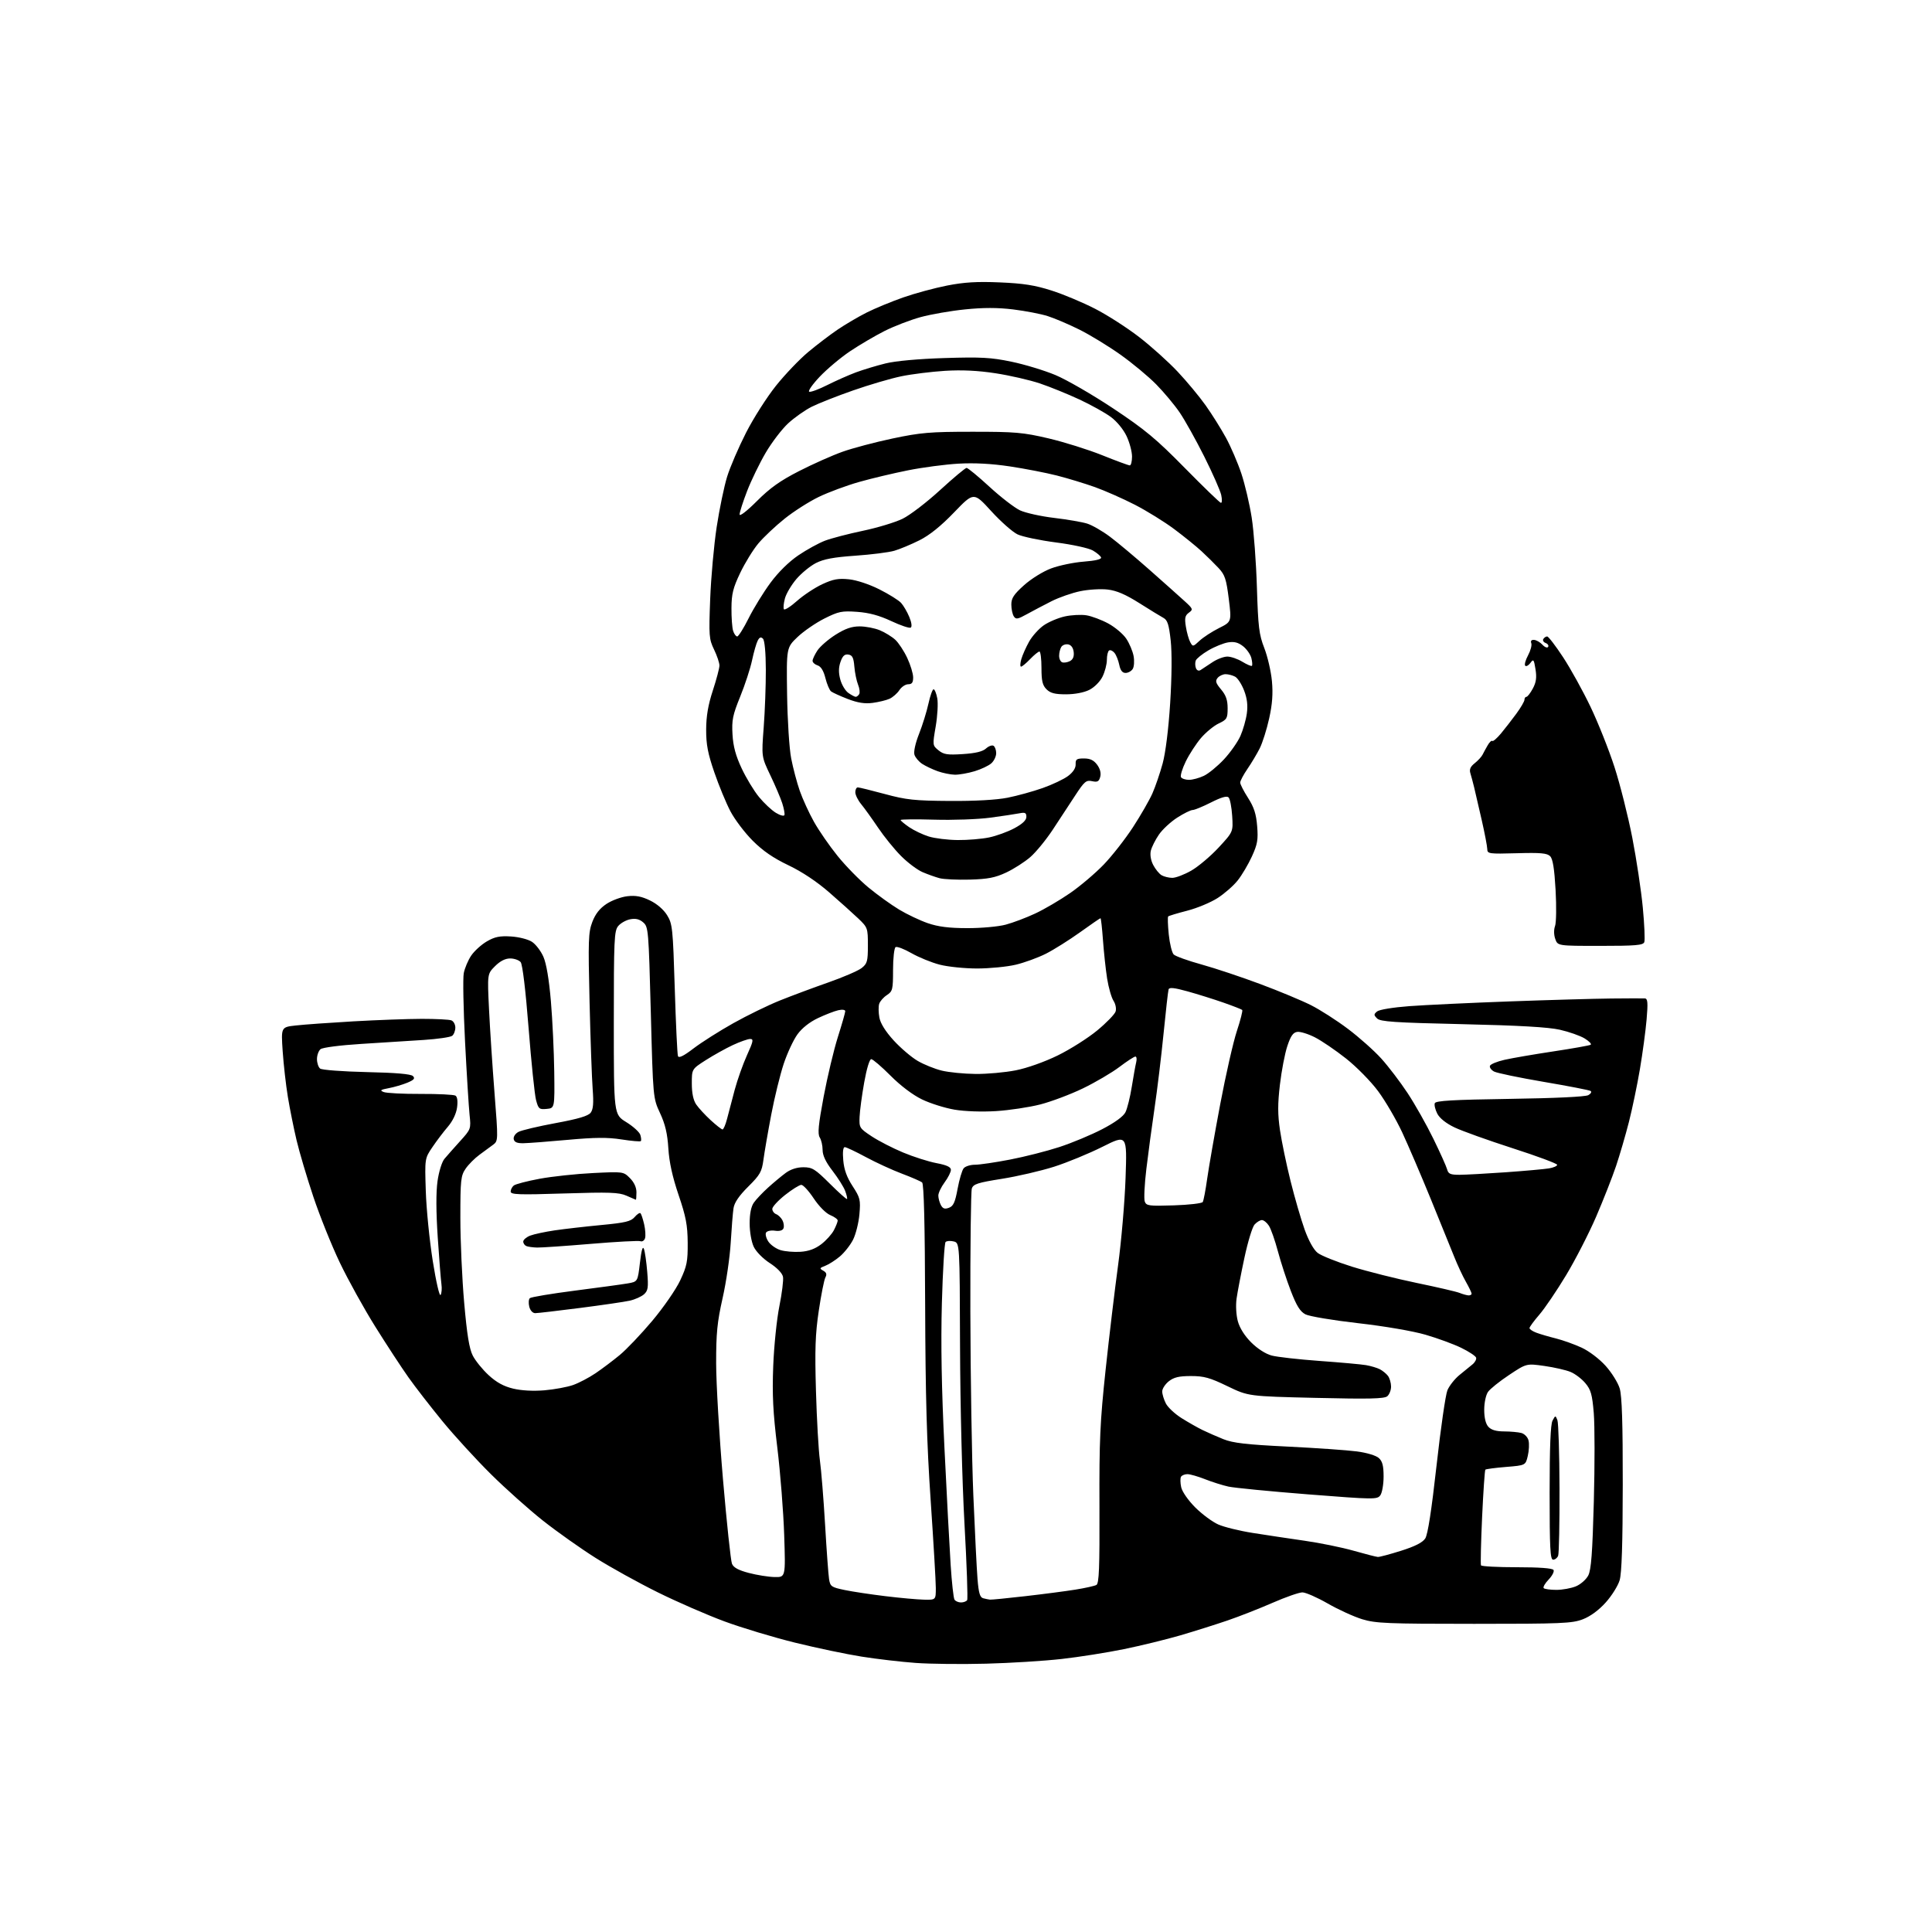 <?xml version="1.0" encoding="UTF-8" standalone="no"?>
<svg 
  version="1.1" 
  xmlns="http://www.w3.org/2000/svg" 
  xmlns:xlink="http://www.w3.org/1999/xlink" 
  xmlns:svg="http://www.w3.org/2000/svg"
  xmlns:rdf="http://www.w3.org/1999/02/22-rdf-syntax-ns#"
  xmlns:cc="http://creativecommons.org/ns#"
  xmlns:dc="http://purl.org/dc/elements/1.1/"
  viewBox="0 0 768 768"
  width="768"
  height="768"
>
<style>svg {background-color: white; }</style>"
<path stroke="none" fill="black" fill-rule="evenodd" d="M392.00,661.34C382.38,661.60 369.77,661.46 364.00,661.04C358.23,660.62 348.57,659.50 342.55,658.54C336.52,657.59 324.59,655.09 316.04,652.98C307.48,650.87 294.86,647.07 287.99,644.53C281.12,641.99 269.20,636.80 261.50,632.99C253.80,629.18 242.66,623.02 236.74,619.28C230.83,615.55 221.43,608.90 215.86,604.50C210.30,600.10 200.96,591.76 195.11,585.97C189.27,580.18 180.62,570.73 175.89,564.97C171.17,559.21 165.07,551.35 162.35,547.50C159.62,543.65 153.70,534.60 149.20,527.40C144.69,520.19 138.34,508.72 135.08,501.90C131.82,495.08 127.08,483.29 124.55,475.70C122.01,468.11 119.02,458.04 117.90,453.31C116.78,448.58 115.22,440.84 114.44,436.11C113.66,431.37 112.73,423.18 112.37,417.90C111.72,408.29 111.72,408.29 117.61,407.64C120.85,407.27 131.15,406.54 140.50,406.00C149.85,405.47 162.08,405.02 167.67,405.01C173.26,405.01 178.55,405.27 179.42,405.61C180.29,405.94 181.00,407.24 181.00,408.48C181.00,409.73 180.44,411.20 179.75,411.75C179.06,412.29 174.00,413.03 168.50,413.39C163.00,413.74 151.82,414.46 143.66,414.97C135.16,415.50 128.23,416.40 127.41,417.07C126.64,417.72 126.00,419.48 126.00,421.00C126.00,422.52 126.56,424.21 127.25,424.77C127.94,425.33 136.18,425.95 145.72,426.17C157.35,426.42 163.34,426.94 164.15,427.75C165.09,428.69 164.60,429.27 161.93,430.39C160.04,431.17 156.71,432.15 154.52,432.56C151.23,433.18 150.88,433.45 152.52,434.10C153.61,434.54 160.21,434.88 167.19,434.85C174.16,434.82 180.40,435.13 181.05,435.53C181.79,435.99 182.03,437.73 181.69,440.25C181.36,442.70 179.96,445.63 178.05,447.87C176.33,449.87 173.56,453.52 171.89,456.00C168.84,460.50 168.84,460.50 169.26,473.50C169.49,480.65 170.74,493.14 172.03,501.26C173.34,509.51 174.71,515.47 175.14,514.77C175.57,514.08 175.72,512.17 175.48,510.51C175.25,508.86 174.58,500.48 174.01,491.89C173.33,481.72 173.30,473.94 173.92,469.54C174.46,465.73 175.66,461.86 176.68,460.65C177.67,459.47 180.46,456.32 182.87,453.65C187.21,448.86 187.25,448.75 186.66,443.15C186.34,440.04 185.52,426.93 184.86,414.00C184.20,401.07 183.97,388.86 184.35,386.86C184.74,384.86 186.06,381.72 187.30,379.88C188.54,378.04 191.35,375.49 193.53,374.22C196.69,372.39 198.64,371.99 203.13,372.26C206.30,372.46 209.94,373.39 211.47,374.39C212.97,375.37 215.01,378.04 216.01,380.33C217.19,383.01 218.25,389.34 218.99,398.00C219.62,405.43 220.21,418.02 220.32,426.00C220.50,440.50 220.50,440.50 217.30,440.81C214.36,441.09 214.03,440.82 213.09,437.31C212.53,435.21 211.20,422.35 210.13,408.71C208.93,393.50 207.71,383.36 206.97,382.46C206.30,381.66 204.43,381.00 202.80,381.00C200.84,381.00 198.82,382.03 196.78,384.07C193.71,387.14 193.71,387.14 194.40,401.32C194.78,409.12 195.76,424.05 196.58,434.50C198.04,453.16 198.03,453.53 196.09,455.00C195.00,455.82 192.55,457.62 190.65,459.00C188.75,460.38 186.25,462.88 185.10,464.56C183.18,467.37 183.00,469.00 183.00,484.11C183.00,493.17 183.68,508.37 184.52,517.87C185.63,530.55 186.54,536.14 187.93,538.87C188.98,540.92 191.81,544.42 194.24,546.65C197.35,549.52 200.22,551.09 203.97,551.99C207.28,552.79 211.98,553.04 216.43,552.67C220.36,552.33 225.47,551.39 227.80,550.57C230.12,549.75 234.15,547.64 236.76,545.87C239.37,544.10 243.69,540.85 246.36,538.64C249.04,536.43 254.85,530.32 259.28,525.06C263.71,519.79 268.70,512.58 270.38,509.00C273.06,503.29 273.42,501.46 273.37,494.00C273.31,487.00 272.68,483.65 269.74,475.00C267.30,467.80 266.02,461.98 265.68,456.50C265.31,450.61 264.44,446.91 262.39,442.50C259.60,436.50 259.60,436.50 258.71,402.50C257.84,369.68 257.74,368.44 255.69,366.67C254.20,365.37 252.68,365.01 250.54,365.42C248.87,365.74 246.71,366.95 245.75,368.11C244.15,370.04 244.00,373.42 244.00,406.62C244.00,443.02 244.00,443.02 248.95,446.06C251.67,447.74 254.19,450.02 254.54,451.13C254.89,452.24 254.98,453.36 254.73,453.61C254.48,453.86 251.02,453.56 247.04,452.94C241.52,452.08 236.46,452.12 225.65,453.11C217.87,453.82 209.94,454.42 208.02,454.45C205.54,454.49 204.45,454.02 204.21,452.82C204.02,451.87 204.84,450.62 206.09,449.95C207.30,449.30 213.95,447.73 220.86,446.45C229.91,444.78 233.81,443.62 234.80,442.32C235.82,440.97 236.02,438.54 235.60,433.00C235.28,428.88 234.72,413.25 234.36,398.28C233.77,373.77 233.88,370.61 235.46,366.48C236.67,363.30 238.40,361.10 241.09,359.32C243.22,357.91 246.97,356.53 249.41,356.26C252.72,355.88 255.03,356.32 258.39,357.95C261.15,359.28 263.81,361.58 265.18,363.80C267.31,367.24 267.49,368.95 268.23,392.98C268.66,407.01 269.23,419.09 269.50,419.81C269.84,420.72 271.76,419.78 275.74,416.73C278.91,414.32 286.00,409.82 291.50,406.74C297.00,403.66 305.32,399.60 310.00,397.72C314.68,395.84 323.34,392.61 329.26,390.54C335.17,388.47 341.13,385.90 342.51,384.82C344.74,383.06 345.00,382.13 345.00,375.81C345.00,368.95 344.90,368.67 341.20,365.13C339.10,363.13 333.91,358.47 329.65,354.76C324.71,350.46 318.83,346.54 313.40,343.95C307.40,341.09 303.21,338.21 299.20,334.18C296.06,331.04 292.08,325.78 290.35,322.49C288.62,319.19 285.74,312.23 283.95,307.00C281.37,299.51 280.69,295.92 280.71,290.00C280.73,284.68 281.50,280.17 283.36,274.50C284.80,270.10 285.98,265.63 285.99,264.57C285.99,263.50 285.03,260.64 283.85,258.20C281.85,254.06 281.75,252.76 282.31,238.13C282.64,229.54 283.80,216.65 284.89,209.50C285.98,202.35 287.85,193.35 289.04,189.50C290.23,185.65 293.62,177.78 296.57,172.00C299.51,166.22 304.87,157.83 308.47,153.33C312.06,148.84 317.81,142.83 321.23,139.97C324.66,137.10 329.94,133.08 332.98,131.02C336.02,128.96 341.20,125.91 344.50,124.25C347.80,122.59 354.32,119.89 359.00,118.25C363.68,116.61 371.54,114.48 376.49,113.51C383.30,112.18 388.38,111.87 397.49,112.26C406.79,112.65 411.42,113.38 418.00,115.49C422.68,116.98 430.48,120.25 435.35,122.76C440.22,125.26 448.09,130.32 452.85,134.00C457.61,137.68 464.47,143.85 468.10,147.71C471.73,151.56 476.74,157.59 479.24,161.11C481.74,164.62 485.38,170.43 487.33,174.00C489.28,177.57 492.04,183.99 493.46,188.25C494.88,192.51 496.73,200.39 497.57,205.75C498.41,211.11 499.34,223.60 499.64,233.50C500.13,249.28 500.49,252.26 502.58,257.62C503.89,260.99 505.25,266.89 505.61,270.74C506.08,275.76 505.77,279.94 504.51,285.61C503.55,289.95 501.86,295.30 500.75,297.50C499.64,299.70 497.44,303.38 495.86,305.68C494.29,307.98 493.00,310.41 493.00,311.09C493.00,311.77 494.40,314.51 496.12,317.18C498.49,320.89 499.35,323.55 499.74,328.40C500.18,333.81 499.86,335.62 497.64,340.47C496.21,343.60 493.67,347.89 492.01,349.98C490.35,352.08 486.75,355.23 484.01,356.99C481.27,358.75 475.83,361.02 471.92,362.02C468.02,363.02 464.62,364.05 464.37,364.30C464.12,364.55 464.23,367.76 464.60,371.45C464.98,375.13 465.86,378.72 466.56,379.42C467.26,380.12 472.26,381.92 477.67,383.41C483.08,384.91 493.57,388.41 501.00,391.19C508.43,393.96 517.48,397.73 521.11,399.56C524.75,401.39 531.37,405.63 535.82,408.99C540.28,412.34 546.24,417.65 549.08,420.79C551.92,423.93 556.64,430.12 559.56,434.55C562.48,438.98 567.08,447.12 569.77,452.64C572.47,458.15 574.93,463.64 575.25,464.83C575.72,466.64 576.54,467.00 580.16,467.00C582.55,466.99 590.80,466.54 598.50,466.00C606.20,465.45 613.96,464.75 615.75,464.45C617.54,464.15 619.00,463.51 619.00,463.03C619.00,462.54 611.01,459.57 601.25,456.43C591.49,453.28 581.10,449.56 578.17,448.15C574.83,446.55 572.29,444.52 571.35,442.71C570.53,441.12 570.08,439.24 570.35,438.54C570.73,437.55 577.54,437.16 600.17,436.82C618.13,436.56 630.23,435.98 631.38,435.34C632.43,434.74 632.82,434.01 632.27,433.66C631.72,433.33 623.33,431.70 613.61,430.05C603.89,428.39 595.03,426.55 593.91,425.95C592.79,425.35 592.06,424.33 592.27,423.69C592.49,423.04 595.10,421.96 598.08,421.29C601.06,420.61 609.79,419.11 617.48,417.95C625.17,416.79 631.84,415.60 632.31,415.31C632.78,415.02 631.70,413.89 629.92,412.80C628.13,411.71 623.70,410.16 620.08,409.34C615.48,408.30 603.81,407.63 581.23,407.12C554.30,406.51 548.70,406.13 547.43,404.86C546.06,403.49 546.06,403.20 547.42,402.06C548.29,401.34 553.82,400.44 560.22,399.96C566.43,399.50 584.33,398.65 600.00,398.08C615.67,397.51 633.90,396.99 640.50,396.92C647.10,396.85 653.12,396.84 653.88,396.89C654.99,396.98 655.12,398.59 654.55,405.25C654.16,409.79 652.96,418.68 651.89,425.00C650.82,431.32 648.85,440.77 647.52,446.00C646.18,451.23 643.89,459.10 642.41,463.50C640.93,467.90 637.37,476.96 634.50,483.63C631.62,490.31 626.24,500.79 622.54,506.93C618.85,513.06 614.06,520.12 611.91,522.60C609.76,525.09 608.00,527.49 608.00,527.94C608.00,528.39 609.24,529.22 610.75,529.78C612.26,530.35 615.75,531.37 618.50,532.05C621.25,532.74 625.84,534.38 628.70,535.70C631.69,537.08 635.76,540.17 638.26,542.95C640.66,545.61 643.18,549.66 643.86,551.94C644.75,554.90 645.10,565.81 645.07,590.12C645.05,613.69 644.66,625.39 643.83,628.18C643.17,630.39 640.67,634.38 638.28,637.03C635.55,640.07 632.20,642.53 629.22,643.68C624.95,645.33 620.85,645.50 586.00,645.50C551.54,645.50 546.87,645.31 541.50,643.67C538.20,642.66 532.03,639.85 527.80,637.42C523.56,634.99 519.02,633.00 517.72,633.00C516.41,633.00 511.10,634.85 505.92,637.12C500.74,639.38 492.68,642.55 488.00,644.15C483.32,645.75 474.89,648.41 469.27,650.06C463.64,651.70 453.51,654.18 446.77,655.56C440.02,656.94 428.88,658.70 422.00,659.47C415.12,660.25 401.62,661.09 392.00,661.34zM382.00,637.00C383.04,637.00 384.14,636.58 384.46,636.07C384.78,635.55 384.30,621.94 383.40,605.82C382.47,589.02 381.71,558.91 381.63,535.30C381.50,494.10 381.50,494.10 379.11,493.49C377.79,493.16 376.34,493.26 375.88,493.72C375.43,494.17 374.77,505.11 374.41,518.02C373.97,534.22 374.29,552.04 375.43,575.50C376.33,594.20 377.45,615.18 377.90,622.12C378.35,629.06 379.03,635.24 379.42,635.87C379.80,636.49 380.96,637.00 382.00,637.00zM367.25,635.89C372.00,636.00 372.00,636.00 372.00,631.25C372.00,628.64 371.08,613.00 369.96,596.50C368.40,573.67 367.88,555.09 367.76,518.71C367.66,486.52 367.27,470.64 366.56,470.05C365.98,469.57 362.35,467.99 358.50,466.54C354.65,465.09 348.20,462.12 344.17,459.95C340.14,457.78 336.38,456.00 335.80,456.00C335.14,456.00 334.92,457.97 335.21,461.25C335.53,464.95 336.63,467.98 338.92,471.50C341.94,476.14 342.13,476.95 341.63,482.71C341.33,486.12 340.18,490.68 339.09,492.83C337.99,494.99 335.63,497.97 333.85,499.47C332.07,500.97 329.46,502.63 328.06,503.17C325.76,504.04 325.68,504.24 327.26,505.12C328.53,505.84 328.77,506.57 328.10,507.81C327.60,508.75 326.42,514.68 325.48,521.01C324.09,530.29 323.88,536.45 324.36,553.00C324.68,564.27 325.39,576.65 325.92,580.50C326.46,584.35 327.38,595.83 327.98,606.00C328.57,616.17 329.29,625.93 329.56,627.69C330.03,630.65 330.46,630.95 335.74,632.05C338.85,632.70 346.15,633.80 351.95,634.50C357.75,635.21 364.64,635.83 367.25,635.89zM393.51,635.88C394.06,635.95 400.36,635.33 407.51,634.51C414.65,633.70 423.65,632.52 427.50,631.90C431.35,631.28 435.10,630.45 435.83,630.05C436.90,629.47 437.14,623.32 437.05,598.91C436.95,572.61 437.28,565.26 439.50,544.50C440.91,531.30 443.14,512.62 444.45,503.00C445.76,493.38 447.10,477.73 447.43,468.23C448.03,450.97 448.03,450.97 438.26,455.86C432.89,458.55 424.23,462.12 419.00,463.79C413.77,465.45 404.44,467.62 398.26,468.60C388.66,470.12 386.91,470.69 386.32,472.44C385.94,473.57 385.68,495.65 385.73,521.50C385.79,547.35 386.32,580.20 386.92,594.50C387.52,608.80 388.26,623.74 388.58,627.69C389.03,633.25 389.54,634.98 390.83,635.33C391.75,635.57 392.95,635.82 393.51,635.88zM618.70,632.00C621.10,632.00 624.59,631.36 626.47,630.58C628.34,629.80 630.54,627.86 631.36,626.27C632.52,624.03 633.02,617.36 633.57,596.94C633.96,582.40 633.95,566.55 633.55,561.72C632.93,554.32 632.40,552.44 630.20,549.83C628.77,548.12 626.13,546.11 624.33,545.37C622.54,544.62 617.86,543.55 613.94,542.99C606.80,541.98 606.80,541.98 599.91,546.56C596.11,549.08 592.33,552.11 591.51,553.30C590.66,554.51 590.00,557.61 590.00,560.39C590.00,563.60 590.58,565.99 591.65,567.17C592.80,568.43 594.74,569.00 597.90,569.01C600.43,569.02 603.52,569.30 604.76,569.63C606.01,569.97 607.29,571.29 607.61,572.60C607.94,573.90 607.81,576.66 607.32,578.73C606.43,582.50 606.43,582.50 598.66,583.13C594.39,583.48 590.70,583.97 590.45,584.21C590.21,584.46 589.63,592.95 589.16,603.08C588.70,613.21 588.50,621.84 588.72,622.25C588.94,622.66 595.36,623.00 603.00,623.00C611.87,623.00 617.12,623.39 617.55,624.08C617.92,624.68 617.04,626.39 615.60,627.90C614.15,629.41 613.28,630.94 613.65,631.32C614.03,631.69 616.30,632.00 618.70,632.00zM307.89,626.90C312.28,627.00 312.28,627.00 311.73,610.25C311.43,601.04 310.20,585.40 309.00,575.50C307.27,561.30 306.93,554.44 307.37,543.00C307.68,535.02 308.78,524.31 309.82,519.19C310.85,514.07 311.50,508.83 311.25,507.55C310.98,506.13 308.93,503.99 306.02,502.11C303.29,500.34 300.54,497.55 299.62,495.60C298.70,493.67 298.00,489.66 298.00,486.32C298.00,482.47 298.57,479.63 299.66,478.08C300.57,476.77 303.11,474.09 305.31,472.10C307.50,470.12 310.66,467.49 312.34,466.25C314.29,464.81 316.81,464.00 319.35,464.00C322.88,464.00 324.00,464.70 329.83,470.49C333.41,474.06 336.51,476.82 336.70,476.63C336.90,476.44 336.56,474.98 335.96,473.39C335.36,471.80 333.09,468.21 330.93,465.41C328.25,461.94 327.00,459.30 327.00,457.14C327.00,455.40 326.49,453.15 325.86,452.15C324.97,450.72 325.32,447.12 327.42,435.91C328.91,427.98 331.45,417.33 333.06,412.24C334.68,407.14 336.00,402.52 336.00,401.97C336.00,401.39 334.84,401.22 333.25,401.58C331.74,401.91 328.10,403.32 325.18,404.70C321.83,406.28 318.79,408.69 316.99,411.18C315.41,413.35 312.95,418.63 311.53,422.90C310.11,427.18 307.88,436.26 306.58,443.09C305.28,449.91 303.89,457.96 303.49,460.96C302.84,465.81 302.16,467.00 297.42,471.71C293.80,475.31 291.93,478.03 291.59,480.25C291.31,482.04 290.81,488.23 290.47,494.00C290.13,499.77 288.68,509.68 287.25,516.00C285.10,525.55 284.66,529.96 284.68,542.00C284.69,549.98 285.91,570.67 287.39,588.00C288.88,605.33 290.49,620.46 290.97,621.62C291.59,623.13 293.54,624.19 297.67,625.27C300.88,626.11 305.47,626.85 307.89,626.90zM617.39,620.00C616.24,620.00 616.00,615.47 616.00,593.43C616.00,575.23 616.36,566.19 617.16,564.71C618.29,562.59 618.33,562.59 619.09,564.52C619.51,565.61 619.89,577.83 619.93,591.67C619.97,605.51 619.73,617.55 619.39,618.42C619.06,619.29 618.16,620.00 617.39,620.00zM547.70,618.91C548.36,618.96 552.52,617.85 556.96,616.45C562.50,614.70 565.49,613.18 566.55,611.57C567.58,609.99 569.04,600.55 571.05,582.56C572.68,567.89 574.63,554.43 575.37,552.65C576.12,550.87 578.25,548.16 580.11,546.63C581.98,545.11 584.32,543.20 585.32,542.38C586.32,541.57 586.97,540.36 586.78,539.70C586.58,539.04 583.93,537.28 580.89,535.80C577.85,534.31 571.44,531.96 566.64,530.57C561.58,529.10 550.31,527.17 539.83,525.98C529.89,524.85 520.49,523.27 518.95,522.48C516.83,521.38 515.43,519.14 513.12,513.16C511.45,508.84 509.14,501.74 507.98,497.40C506.82,493.05 505.22,488.49 504.41,487.25C503.61,486.01 502.36,485.00 501.63,485.00C500.90,485.00 499.59,485.80 498.71,486.77C497.83,487.74 496.01,493.71 494.67,500.02C493.32,506.33 491.92,513.61 491.56,516.20C491.18,518.87 491.39,522.74 492.05,525.18C492.78,527.88 494.74,531.01 497.37,533.63C499.88,536.14 503.12,538.22 505.52,538.85C507.71,539.43 516.25,540.39 524.50,540.99C532.75,541.58 541.08,542.33 543.00,542.66C544.92,542.99 547.40,543.73 548.50,544.29C549.60,544.86 551.05,546.04 551.72,546.91C552.39,547.79 552.95,549.68 552.97,551.13C552.99,552.57 552.30,554.33 551.46,555.04C550.24,556.04 544.18,556.18 523.08,555.68C496.25,555.05 496.25,555.05 487.93,551.03C480.97,547.66 478.60,547.00 473.44,547.00C468.71,547.00 466.65,547.48 464.63,549.07C463.19,550.21 462.00,552.03 462.00,553.12C462.00,554.21 462.66,556.37 463.46,557.92C464.26,559.47 467.07,562.09 469.71,563.74C472.34,565.39 476.07,567.51 478.00,568.45C479.93,569.39 483.67,571.03 486.32,572.10C490.15,573.63 495.44,574.24 511.82,575.04C523.20,575.60 535.58,576.46 539.35,576.96C543.32,577.48 546.99,578.58 548.10,579.59C549.54,580.89 550.00,582.67 550.00,586.96C550.00,590.07 549.41,593.42 548.70,594.40C547.45,596.11 546.24,596.09 519.95,594.03C504.85,592.84 490.61,591.45 488.31,590.94C486.01,590.44 481.83,589.11 479.02,588.01C476.22,586.90 473.07,586.00 472.02,586.00C470.97,586.00 469.83,586.46 469.48,587.02C469.14,587.59 469.16,589.46 469.54,591.19C469.94,593.00 472.31,596.40 475.13,599.23C477.83,601.92 481.94,604.97 484.27,606.00C486.59,607.03 492.77,608.55 498.00,609.37C503.23,610.20 512.47,611.59 518.54,612.46C524.61,613.32 533.38,615.11 538.04,616.43C542.69,617.75 547.04,618.87 547.70,618.91zM212.77,522.00C211.74,522.00 210.78,520.95 210.39,519.43C210.04,518.01 210.14,516.49 210.62,516.04C211.11,515.60 219.15,514.25 228.50,513.05C237.85,511.85 247.30,510.56 249.50,510.18C253.50,509.50 253.50,509.50 254.38,502.00C254.97,496.94 255.49,495.15 255.98,496.50C256.38,497.60 256.97,501.72 257.29,505.65C257.79,511.82 257.61,513.04 256.01,514.50C254.98,515.42 252.42,516.57 250.32,517.04C248.22,517.51 239.30,518.81 230.50,519.94C221.70,521.07 213.72,522.00 212.77,522.00zM583.75,514.94C584.44,514.97 584.99,514.66 584.99,514.25C584.98,513.84 583.95,511.70 582.70,509.50C581.44,507.30 579.35,502.80 578.04,499.50C576.73,496.20 572.53,485.85 568.70,476.50C564.88,467.15 559.79,455.29 557.40,450.15C555.00,445.01 550.70,437.64 547.83,433.77C544.95,429.88 539.24,424.07 535.06,420.77C530.90,417.48 525.33,413.69 522.67,412.34C520.01,410.99 516.86,410.02 515.67,410.19C514.03,410.42 513.06,411.82 511.73,415.84C510.75,418.78 509.43,425.67 508.79,431.15C507.88,438.85 507.89,442.99 508.82,449.31C509.49,453.82 511.37,462.90 513.02,469.50C514.66,476.10 517.18,484.77 518.61,488.76C520.20,493.20 522.20,496.80 523.77,498.03C525.18,499.14 531.32,501.60 537.41,503.51C543.51,505.41 555.12,508.33 563.20,510.00C571.29,511.67 578.94,513.44 580.20,513.95C581.47,514.46 583.06,514.90 583.75,514.94zM318.21,497.61C321.44,497.40 324.02,496.46 326.46,494.60C328.41,493.11 330.68,490.59 331.50,489.00C332.33,487.40 333.00,485.68 333.00,485.17C333.00,484.66 331.66,483.69 330.02,483.01C328.30,482.30 325.54,479.50 323.47,476.39C321.50,473.42 319.28,471.00 318.54,471.00C317.79,471.00 314.89,472.81 312.09,475.02C309.29,477.24 307.00,479.73 307.00,480.55C307.00,481.38 307.69,482.33 308.53,482.65C309.37,482.97 310.49,484.05 311.02,485.05C311.56,486.04 311.75,487.48 311.46,488.25C311.12,489.14 309.90,489.49 308.08,489.23C306.52,489.00 304.92,489.32 304.53,489.95C304.14,490.57 304.54,492.18 305.42,493.52C306.29,494.85 308.47,496.39 310.26,496.94C312.04,497.48 315.62,497.78 318.21,497.61zM213.52,495.92C211.86,495.88 209.94,495.62 209.25,495.34C208.56,495.06 208.00,494.25 208.00,493.54C208.00,492.83 209.24,491.77 210.75,491.18C212.26,490.60 216.65,489.66 220.50,489.09C224.35,488.53 232.68,487.57 239.00,486.97C248.59,486.06 250.79,485.53 252.28,483.80C253.25,482.65 254.30,481.97 254.61,482.28C254.92,482.59 255.57,484.56 256.06,486.67C256.54,488.78 256.70,491.26 256.42,492.20C256.13,493.13 255.32,493.67 254.60,493.40C253.89,493.13 245.03,493.60 234.92,494.45C224.81,495.30 215.18,495.96 213.52,495.92zM377.22,480.11C378.98,479.46 379.67,477.96 380.66,472.56C381.35,468.85 382.43,465.18 383.08,464.41C383.72,463.63 385.74,463.00 387.57,463.00C389.40,463.00 395.67,462.08 401.50,460.95C407.33,459.83 416.18,457.58 421.16,455.95C426.14,454.32 433.79,451.13 438.15,448.86C443.23,446.22 446.56,443.79 447.39,442.12C448.11,440.68 449.24,436.12 449.90,432.00C450.56,427.88 451.35,423.49 451.66,422.25C451.96,421.01 451.82,420.00 451.33,420.00C450.84,420.00 447.98,421.86 444.97,424.14C441.96,426.42 435.45,430.24 430.50,432.64C425.55,435.03 417.90,437.91 413.50,439.04C409.10,440.16 401.21,441.35 395.96,441.68C390.31,442.03 383.57,441.80 379.46,441.11C375.63,440.46 369.80,438.63 366.50,437.03C362.82,435.25 357.98,431.59 354.00,427.59C350.42,424.00 346.98,421.05 346.34,421.03C345.66,421.01 344.51,424.81 343.54,430.25C342.63,435.34 341.80,441.50 341.70,443.95C341.51,448.26 341.66,448.51 346.50,451.71C349.25,453.53 354.88,456.42 359.00,458.14C363.12,459.86 369.09,461.76 372.25,462.36C376.36,463.14 378.00,463.91 378.00,465.03C378.00,465.90 376.88,468.14 375.50,470.00C374.12,471.86 373.00,474.23 373.00,475.26C373.00,476.29 373.46,477.98 374.01,479.03C374.79,480.47 375.56,480.73 377.22,480.11zM466.62,479.15C472.61,478.96 477.77,478.36 478.11,477.82C478.45,477.28 479.24,473.09 479.88,468.51C480.53,463.93 482.85,450.64 485.05,438.98C487.25,427.32 490.23,414.21 491.67,409.86C493.11,405.51 494.07,401.73 493.80,401.47C493.54,401.21 490.16,399.89 486.30,398.54C482.44,397.19 476.04,395.19 472.09,394.09C466.78,392.62 464.80,392.41 464.53,393.30C464.32,393.96 463.42,401.93 462.52,411.00C461.62,420.07 460.01,433.35 458.95,440.50C457.89,447.65 456.43,458.51 455.70,464.63C454.96,470.75 454.68,476.60 455.06,477.63C455.69,479.33 456.73,479.47 466.62,479.15zM252.75,476.92C252.61,476.87 250.93,476.14 249.00,475.29C246.03,473.98 242.27,473.85 224.25,474.42C206.20,475.00 203.00,474.88 203.00,473.67C203.00,472.89 203.56,471.80 204.25,471.25C204.94,470.70 209.55,469.50 214.50,468.58C219.45,467.66 228.97,466.64 235.65,466.31C247.76,465.71 247.80,465.71 250.40,468.31C252.06,469.97 253.00,472.01 253.00,473.95C253.00,475.63 252.89,476.96 252.75,476.92zM287.21,448.97C287.60,448.99 288.42,447.09 289.02,444.75C289.62,442.41 290.99,437.22 292.06,433.21C293.14,429.20 295.33,423.02 296.94,419.46C299.47,413.89 299.64,413.00 298.19,413.01C297.26,413.02 294.18,414.10 291.34,415.42C288.50,416.75 283.66,419.44 280.59,421.40C275.00,424.98 275.00,424.98 275.01,430.74C275.01,434.56 275.60,437.36 276.76,439.06C277.72,440.46 280.30,443.26 282.50,445.28C284.70,447.30 286.82,448.96 287.21,448.97zM387.79,426.91C392.35,426.96 399.55,426.31 403.79,425.47C408.31,424.58 415.22,422.12 420.50,419.54C425.45,417.11 432.50,412.65 436.17,409.61C439.84,406.58 443.12,403.19 443.47,402.09C443.83,400.97 443.45,399.08 442.62,397.80C441.80,396.53 440.67,392.57 440.10,389.00C439.54,385.43 438.80,378.56 438.45,373.75C438.10,368.94 437.66,365.00 437.47,365.00C437.28,365.00 433.61,367.52 429.31,370.61C425.01,373.69 418.92,377.52 415.76,379.12C412.60,380.71 407.20,382.68 403.76,383.49C400.32,384.31 393.43,384.98 388.46,384.99C383.49,384.99 376.76,384.31 373.52,383.46C370.27,382.62 365.23,380.56 362.32,378.90C359.41,377.23 356.57,376.15 356.01,376.49C355.46,376.84 355.00,380.91 355.00,385.54C355.00,393.38 354.83,394.06 352.54,395.57C351.19,396.45 349.81,398.02 349.49,399.05C349.16,400.07 349.20,402.53 349.57,404.51C350.00,406.83 352.02,410.05 355.25,413.59C358.01,416.60 362.29,420.26 364.77,421.71C367.24,423.16 371.57,424.91 374.38,425.59C377.20,426.27 383.23,426.87 387.79,426.91zM636.13,376.00C619.20,376.00 619.20,376.00 618.24,373.24C617.66,371.60 617.63,369.53 618.16,368.10C618.64,366.79 618.74,360.34 618.37,353.78C617.88,345.22 617.27,341.41 616.19,340.34C614.99,339.14 612.37,338.90 602.97,339.17C591.80,339.48 591.24,339.40 591.21,337.50C591.19,336.40 590.20,331.23 589.01,326.00C587.82,320.77 586.46,314.93 586.00,313.00C585.53,311.07 584.86,308.55 584.50,307.39C584.02,305.85 584.49,304.76 586.22,303.39C587.53,302.35 588.94,300.82 589.34,300.00C589.75,299.18 590.66,297.49 591.38,296.26C592.09,295.02 592.92,294.25 593.21,294.54C593.50,294.83 595.03,293.51 596.62,291.62C598.20,289.72 600.96,286.17 602.75,283.73C604.54,281.30 606.00,278.79 606.00,278.15C606.00,277.52 606.35,277.00 606.77,277.00C607.20,277.00 608.34,275.52 609.32,273.71C610.65,271.23 610.92,269.34 610.39,266.06C609.76,262.11 609.57,261.87 608.36,263.52C607.62,264.53 606.70,265.03 606.30,264.64C605.91,264.24 606.41,262.39 607.42,260.52C608.43,258.64 609.01,256.47 608.71,255.68C608.36,254.77 608.77,254.29 609.83,254.37C610.75,254.44 612.25,255.31 613.16,256.30C614.07,257.29 615.08,257.67 615.40,257.15C615.73,256.63 615.29,255.94 614.43,255.61C613.57,255.28 613.15,254.56 613.50,254.01C613.84,253.45 614.53,253.00 615.02,253.00C615.52,253.00 618.37,256.71 621.35,261.25C624.33,265.79 629.25,274.68 632.27,281.00C635.29,287.32 639.59,298.12 641.81,305.00C644.03,311.88 647.20,324.48 648.86,333.00C650.52,341.52 652.40,354.02 653.04,360.77C653.68,367.51 653.95,373.70 653.63,374.52C653.16,375.75 650.17,376.00 636.13,376.00zM384.50,368.95C390.00,368.97 396.87,368.35 399.77,367.57C402.67,366.80 407.97,364.80 411.55,363.12C415.13,361.45 421.37,357.79 425.42,354.99C429.46,352.20 435.47,347.09 438.78,343.65C442.08,340.21 447.30,333.54 450.38,328.82C453.45,324.10 456.93,318.05 458.11,315.37C459.29,312.69 461.12,307.35 462.17,303.50C463.33,299.23 464.50,289.88 465.16,279.50C465.82,269.04 465.90,259.46 465.37,254.60C464.67,248.27 464.10,246.50 462.50,245.63C461.40,245.04 457.08,242.39 452.90,239.75C447.47,236.32 443.88,234.77 440.36,234.36C437.64,234.03 432.74,234.32 429.46,235.00C426.18,235.67 421.02,237.47 418.00,238.99C414.98,240.52 410.58,242.83 408.23,244.13C404.54,246.18 403.84,246.30 403.00,245.00C402.47,244.18 402.02,242.08 402.02,240.34C402.00,237.81 402.99,236.29 407.05,232.65C409.89,230.10 414.59,227.17 417.80,225.97C420.93,224.79 426.78,223.57 430.78,223.26C435.40,222.91 437.94,222.31 437.70,221.61C437.50,221.01 436.03,219.76 434.42,218.83C432.79,217.89 426.33,216.47 419.77,215.63C413.32,214.79 406.43,213.35 404.48,212.42C402.52,211.49 397.80,207.32 394.00,203.15C387.08,195.57 387.08,195.57 379.29,203.66C374.04,209.12 369.54,212.74 365.50,214.77C362.20,216.42 357.70,218.30 355.50,218.94C353.30,219.58 346.32,220.46 340.00,220.90C331.43,221.50 327.44,222.24 324.36,223.81C322.08,224.98 318.59,227.83 316.60,230.15C314.62,232.47 312.56,235.93 312.03,237.84C311.51,239.75 311.32,241.70 311.61,242.18C311.90,242.65 314.25,241.17 316.82,238.88C319.40,236.59 323.92,233.60 326.87,232.23C331.20,230.22 333.24,229.85 337.47,230.28C340.55,230.60 345.54,232.25 349.60,234.30C353.40,236.21 357.27,238.63 358.21,239.68C359.15,240.72 360.61,243.22 361.45,245.23C362.37,247.44 362.60,249.13 362.03,249.48C361.50,249.81 358.02,248.64 354.29,246.89C349.53,244.66 345.48,243.56 340.74,243.22C334.65,242.78 333.38,243.04 327.74,245.86C324.31,247.58 319.50,250.88 317.06,253.20C312.62,257.43 312.62,257.43 312.88,275.96C313.03,286.33 313.75,297.59 314.51,301.50C315.26,305.35 316.80,311.15 317.93,314.40C319.07,317.64 321.59,323.16 323.55,326.65C325.50,330.15 329.73,336.27 332.95,340.25C336.17,344.24 341.70,349.89 345.26,352.82C348.81,355.75 354.29,359.69 357.43,361.58C360.57,363.47 365.69,365.90 368.82,366.98C372.95,368.40 377.23,368.94 384.50,368.95zM385.50,349.66C380.55,349.79 375.15,349.54 373.50,349.10C371.85,348.66 368.82,347.58 366.76,346.70C364.70,345.83 360.85,342.95 358.21,340.30C355.57,337.66 351.44,332.57 349.04,329.00C346.63,325.43 343.62,321.23 342.33,319.67C341.05,318.12 340.00,315.98 340.00,314.92C340.00,313.87 340.44,313.00 340.99,313.00C341.53,313.00 346.37,314.19 351.74,315.64C360.26,317.95 363.54,318.30 377.50,318.39C387.54,318.46 396.11,317.98 400.50,317.11C404.35,316.35 410.65,314.61 414.50,313.25C418.35,311.89 422.89,309.74 424.59,308.46C426.57,306.97 427.64,305.32 427.59,303.82C427.51,301.83 427.98,301.50 430.89,301.50C433.35,301.50 434.79,302.19 436.13,304.00C437.31,305.60 437.75,307.33 437.36,308.80C436.85,310.68 436.25,311.00 434.12,310.53C431.78,310.02 431.06,310.63 427.40,316.23C425.14,319.68 421.13,325.79 418.49,329.81C415.84,333.83 411.84,338.72 409.59,340.68C407.34,342.64 403.02,345.41 400.00,346.83C395.58,348.90 392.74,349.45 385.50,349.66zM466.00,348.96C467.38,348.97 470.78,347.67 473.56,346.08C476.34,344.48 481.23,340.36 484.42,336.92C490.21,330.66 490.21,330.66 489.81,324.33C489.59,320.85 488.95,317.55 488.38,316.98C487.69,316.29 485.47,316.92 481.43,318.97C478.17,320.62 474.86,321.98 474.09,321.99C473.31,321.99 470.55,323.36 467.95,325.03C465.35,326.70 462.08,329.73 460.68,331.78C459.27,333.83 457.84,336.69 457.48,338.14C457.09,339.76 457.45,341.97 458.42,343.84C459.29,345.52 460.79,347.36 461.75,347.92C462.71,348.48 464.62,348.95 466.00,348.96zM380.70,333.93C384.66,333.97 390.29,333.50 393.20,332.89C396.12,332.28 400.64,330.64 403.25,329.23C406.44,327.52 408.00,326.04 408.00,324.72C408.00,323.09 407.51,322.85 405.18,323.31C403.63,323.62 398.40,324.40 393.55,325.05C388.70,325.70 378.72,326.05 371.36,325.83C364.01,325.62 358.00,325.68 358.01,325.97C358.01,326.26 359.56,327.55 361.45,328.84C363.34,330.12 366.82,331.78 369.19,332.52C371.56,333.26 376.74,333.90 380.70,333.93zM311.83,324.00C312.01,323.46 311.61,321.33 310.94,319.26C310.27,317.19 308.14,312.19 306.21,308.16C302.70,300.81 302.70,300.81 303.58,289.16C304.07,282.74 304.45,272.44 304.43,266.25C304.41,259.42 303.96,254.56 303.29,253.89C302.48,253.08 301.92,253.29 301.21,254.64C300.67,255.66 299.65,259.20 298.95,262.50C298.25,265.80 296.12,272.30 294.23,276.94C291.26,284.25 290.85,286.26 291.18,291.94C291.45,296.69 292.46,300.42 294.82,305.44C296.61,309.26 299.70,314.37 301.70,316.80C303.69,319.23 306.71,322.07 308.41,323.10C310.11,324.14 311.65,324.54 311.83,324.00zM472.66,310.00C474.05,310.00 476.70,309.29 478.54,308.41C480.39,307.54 483.97,304.60 486.52,301.88C489.06,299.16 492.01,294.96 493.08,292.56C494.14,290.15 495.30,286.12 495.64,283.59C496.08,280.37 495.76,277.65 494.55,274.49C493.60,272.01 491.99,269.53 490.98,268.99C489.96,268.44 488.26,268.00 487.19,268.00C486.12,268.00 484.69,268.67 484.02,269.48C483.02,270.69 483.27,271.53 485.39,274.06C487.33,276.36 488.00,278.27 488.00,281.53C488.00,285.56 487.72,286.04 484.47,287.58C482.52,288.50 479.36,291.10 477.43,293.35C475.51,295.60 472.78,299.79 471.37,302.67C469.97,305.54 469.11,308.37 469.47,308.95C469.83,309.53 471.26,310.00 472.66,310.00zM379.59,307.96C377.89,307.93 374.82,307.31 372.76,306.58C370.70,305.84 367.92,304.52 366.58,303.65C365.25,302.77 363.86,301.14 363.51,300.02C363.13,298.83 363.88,295.42 365.33,291.75C366.69,288.31 368.37,282.91 369.06,279.75C369.75,276.59 370.68,274.00 371.11,274.00C371.55,274.00 372.21,275.61 372.58,277.58C372.95,279.56 372.67,284.58 371.96,288.74C370.67,296.25 370.68,296.32 373.08,298.27C375.13,299.93 376.60,300.16 382.76,299.76C387.75,299.44 390.61,298.76 391.94,297.55C393.00,296.59 394.35,296.10 394.94,296.46C395.52,296.82 396.00,298.15 396.00,299.40C396.00,300.66 395.14,302.47 394.09,303.41C393.05,304.36 390.05,305.78 387.44,306.57C384.82,307.36 381.29,307.98 379.59,307.96zM346.88,279.41C343.73,279.82 340.96,279.38 337.00,277.86C333.98,276.69 330.99,275.33 330.36,274.84C329.73,274.34 328.72,271.96 328.11,269.54C327.38,266.62 326.33,264.92 325.00,264.50C323.90,264.15 323.00,263.33 323.01,262.68C323.01,262.03 323.88,260.18 324.94,258.57C326.01,256.96 329.25,254.15 332.14,252.32C336.01,249.88 338.56,249.00 341.74,249.00C344.12,249.00 347.73,249.70 349.77,250.55C351.81,251.40 354.55,253.09 355.87,254.30C357.19,255.51 359.33,258.75 360.62,261.50C361.92,264.25 362.98,267.74 362.99,269.25C363.00,271.33 362.52,272.00 361.02,272.00C359.94,272.00 358.35,273.06 357.51,274.35C356.66,275.64 354.91,277.17 353.62,277.77C352.32,278.36 349.29,279.09 346.88,279.41zM340.16,277.00C340.56,277.00 341.18,276.52 341.54,275.94C341.90,275.36 341.70,273.67 341.10,272.19C340.50,270.71 339.83,267.48 339.62,265.00C339.32,261.42 338.83,260.44 337.24,260.20C335.76,259.97 334.94,260.73 334.12,263.09C333.33,265.35 333.30,267.42 334.03,270.11C334.59,272.21 336.04,274.62 337.25,275.46C338.46,276.31 339.77,277.00 340.16,277.00zM423.75,276.00C419.33,276.00 417.54,275.54 416.00,274.00C414.41,272.41 414.00,270.67 414.00,265.50C414.00,261.93 413.63,259.00 413.19,259.00C412.74,259.00 411.08,260.35 409.50,262.00C407.92,263.65 406.29,265.00 405.88,265.00C405.47,265.00 405.52,263.66 405.99,262.02C406.46,260.38 407.86,257.24 409.10,255.03C410.34,252.83 412.96,249.92 414.93,248.56C416.89,247.21 420.65,245.62 423.27,245.04C425.89,244.46 429.76,244.26 431.86,244.59C433.96,244.93 437.88,246.40 440.56,247.85C443.24,249.31 446.45,252.01 447.69,253.86C448.94,255.71 450.25,258.82 450.62,260.77C450.98,262.73 450.83,265.04 450.28,265.91C449.73,266.79 448.45,267.50 447.43,267.50C446.15,267.50 445.38,266.51 444.92,264.26C444.55,262.47 443.70,260.34 443.01,259.52C442.33,258.69 441.37,258.27 440.89,258.57C440.40,258.87 440.00,260.55 440.00,262.31C440.00,264.06 439.21,267.07 438.25,269.00C437.25,271.00 435.00,273.25 433.00,274.25C430.89,275.30 427.22,276.00 423.75,276.00zM477.24,266.36C477.93,265.93 480.03,264.55 481.89,263.29C483.75,262.03 486.45,261.00 487.89,261.00C489.33,261.01 492.01,261.93 493.86,263.06C495.71,264.19 497.42,264.91 497.66,264.67C497.90,264.43 497.80,263.05 497.44,261.60C497.07,260.15 495.59,258.03 494.14,256.89C492.21,255.37 490.61,254.96 488.17,255.36C486.35,255.66 482.83,257.08 480.36,258.53C477.90,259.97 475.63,261.80 475.33,262.58C475.03,263.36 475.06,264.70 475.39,265.56C475.75,266.51 476.48,266.82 477.24,266.36zM425.31,262.80C426.52,262.17 427.02,260.98 426.81,259.19C426.62,257.52 425.80,256.38 424.62,256.16C423.59,255.96 422.36,256.41 421.89,257.15C421.42,257.89 421.02,259.48 421.02,260.67C421.01,261.86 421.56,263.04 422.25,263.28C422.94,263.53 424.31,263.31 425.31,262.80zM476.84,254.71C478.30,253.34 481.77,251.08 484.54,249.69C489.59,247.17 489.59,247.17 488.46,238.06C487.48,230.21 486.92,228.51 484.41,225.82C482.81,224.10 479.77,221.10 477.65,219.14C475.54,217.19 470.64,213.22 466.77,210.33C462.90,207.44 455.86,203.08 451.12,200.64C446.38,198.21 439.24,195.06 435.25,193.63C431.26,192.21 424.47,190.14 420.16,189.04C415.84,187.94 407.41,186.30 401.41,185.40C394.14,184.31 387.33,183.95 381.00,184.31C375.77,184.61 366.77,185.80 361.00,186.95C355.23,188.10 346.45,190.18 341.50,191.59C336.55,192.99 329.35,195.66 325.50,197.52C321.65,199.37 315.52,203.28 311.87,206.21C308.22,209.13 303.54,213.55 301.47,216.01C299.39,218.48 296.15,223.75 294.25,227.72C291.40,233.70 290.80,236.10 290.77,241.74C290.74,245.49 291.04,249.56 291.43,250.78C291.82,252.00 292.55,253.00 293.05,253.00C293.56,253.00 295.61,249.74 297.60,245.75C299.60,241.76 303.49,235.44 306.25,231.70C309.37,227.47 313.57,223.33 317.33,220.77C320.67,218.51 325.44,215.88 327.95,214.93C330.45,213.98 337.23,212.21 343.00,211.00C348.77,209.79 355.89,207.64 358.80,206.21C361.72,204.79 368.42,199.66 373.70,194.81C378.99,189.97 383.73,186.00 384.24,186.00C384.75,186.00 388.85,189.38 393.33,193.50C397.82,197.63 403.29,201.85 405.49,202.88C407.70,203.90 413.77,205.25 419.00,205.87C424.23,206.49 430.14,207.51 432.15,208.13C434.15,208.76 438.26,211.12 441.27,213.39C444.29,215.65 451.33,221.55 456.93,226.50C462.53,231.45 468.76,237.01 470.78,238.85C474.26,242.01 474.36,242.26 472.60,243.55C471.07,244.67 470.85,245.68 471.40,249.08C471.76,251.38 472.54,254.14 473.12,255.23C474.15,257.15 474.24,257.14 476.84,254.71zM300.88,199.19C306.09,193.97 310.15,191.09 317.63,187.27C323.06,184.49 330.81,181.04 334.85,179.60C338.89,178.15 347.89,175.77 354.85,174.30C366.00,171.95 369.76,171.63 386.50,171.63C403.53,171.62 406.67,171.89 416.75,174.25C422.93,175.70 432.54,178.71 438.10,180.94C443.66,183.18 448.61,185.00 449.11,185.00C449.60,185.00 450.00,183.42 450.00,181.49C450.00,179.56 449.03,175.91 447.84,173.38C446.58,170.71 443.96,167.51 441.59,165.76C439.34,164.09 433.73,160.97 429.13,158.82C424.52,156.67 417.43,153.79 413.37,152.42C409.31,151.06 401.37,149.24 395.74,148.38C388.72,147.30 382.41,147.00 375.65,147.41C370.24,147.75 362.42,148.72 358.28,149.58C354.14,150.43 345.53,152.96 339.13,155.20C332.73,157.43 325.32,160.36 322.66,161.69C320.00,163.03 315.79,166.00 313.30,168.29C310.82,170.58 306.80,175.84 304.37,179.98C301.95,184.11 298.62,190.97 296.98,195.22C295.34,199.46 294.00,203.64 294.00,204.50C294.00,205.41 296.90,203.17 300.88,199.19zM485.33,199.89C485.79,199.95 485.84,198.54 485.45,196.75C485.05,194.97 482.03,188.11 478.72,181.50C475.41,174.90 471.02,167.03 468.96,164.00C466.90,160.97 462.70,155.94 459.62,152.81C456.55,149.68 450.16,144.37 445.42,141.00C440.67,137.63 433.35,133.16 429.15,131.06C424.94,128.96 419.25,126.53 416.50,125.66C413.75,124.78 407.55,123.59 402.72,123.00C396.56,122.25 390.87,122.25 383.64,122.99C377.98,123.56 370.00,124.95 365.92,126.07C361.84,127.19 355.40,129.67 351.61,131.58C347.82,133.50 341.66,137.12 337.91,139.63C334.17,142.14 328.73,146.71 325.83,149.77C322.93,152.84 321.07,155.52 321.69,155.73C322.32,155.94 325.57,154.73 328.91,153.04C332.26,151.36 337.36,149.10 340.25,148.02C343.14,146.95 348.43,145.35 352.00,144.47C356.00,143.48 365.05,142.66 375.50,142.33C389.96,141.88 393.92,142.09 402.01,143.77C407.24,144.85 415.12,147.24 419.51,149.07C423.90,150.89 434.25,156.87 442.50,162.35C455.18,170.78 459.59,174.44 471.00,186.05C478.43,193.60 484.87,199.82 485.33,199.89z" />

</svg>